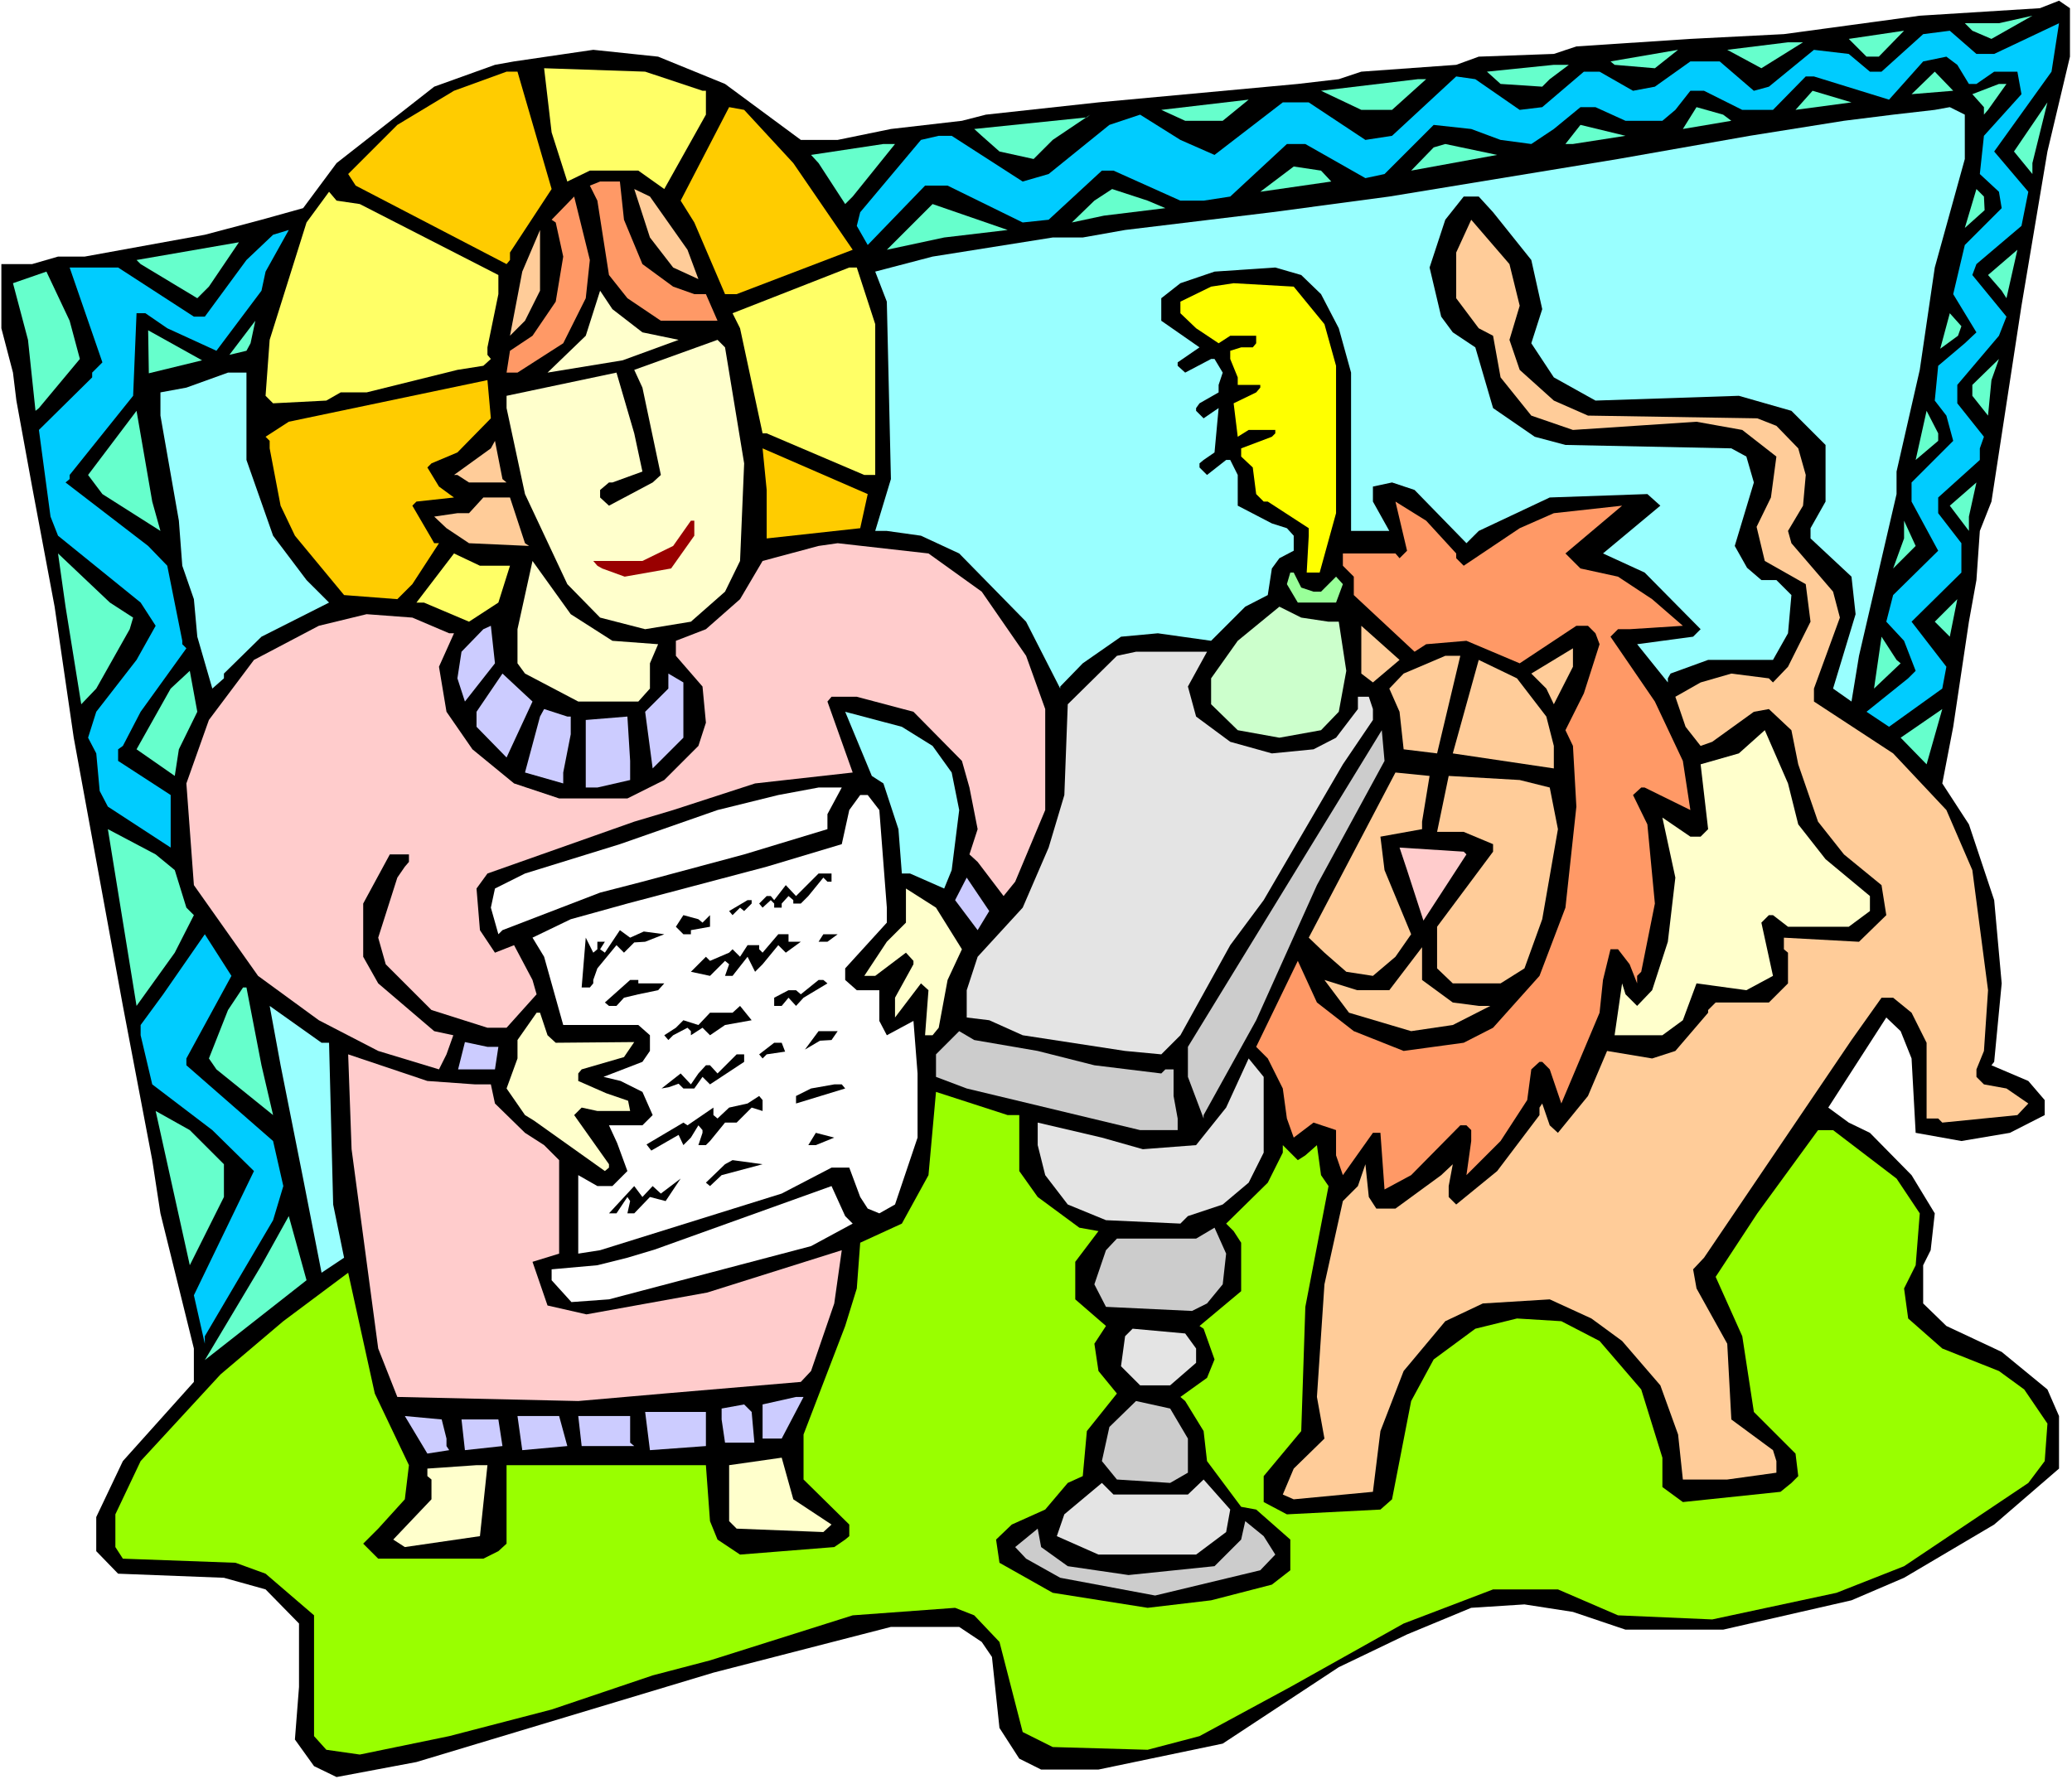 <?xml version="1.0" encoding="UTF-8" standalone="no"?>
<svg
   version="1.0"
   width="129.766mm"
   height="111.449mm"
   id="svg131"
   sodipodi:docname="Mark 07.wmf"
   xmlns:inkscape="http://www.inkscape.org/namespaces/inkscape"
   xmlns:sodipodi="http://sodipodi.sourceforge.net/DTD/sodipodi-0.dtd"
   xmlns="http://www.w3.org/2000/svg"
   xmlns:svg="http://www.w3.org/2000/svg">
  <rect width="100%" height="100%" fill="#808080" stroke="none"/>
  <sodipodi:namedview
     id="namedview131"
     pagecolor="#ffffff"
     bordercolor="#000000"
     borderopacity="0.25"
     inkscape:showpageshadow="2"
     inkscape:pageopacity="0.0"
     inkscape:pagecheckerboard="0"
     inkscape:deskcolor="#d1d1d1"
     inkscape:document-units="mm" />
  <defs
     id="defs1">
    <pattern
       id="WMFhbasepattern"
       patternUnits="userSpaceOnUse"
       width="6"
       height="6"
       x="0"
       y="0" />
  </defs>
  <path
     style="fill:#ffffff;fill-opacity:1;fill-rule:evenodd;stroke:none"
     d="M 0,421.225 H 490.455 V 0 H 0 Z"
     id="path1" />
  <path
     style="fill:#000000;fill-opacity:1;fill-rule:evenodd;stroke:none"
     d="m 489.971,13.411 -5.333,22.459 -6.141,36.516 -7.11,46.372 -2.747,6.948 -0.808,11.633 -1.778,9.856 -3.717,24.882 -2.586,13.411 6.302,9.694 5.979,17.935 1.778,19.712 -1.778,18.581 -0.646,0.808 8.726,3.716 3.878,4.524 v 3.555 l -8.242,4.201 -11.474,1.939 -10.827,-1.939 -0.97,-17.612 -2.586,-6.463 -3.394,-3.231 -13.736,21.328 4.848,3.555 5.01,2.424 9.858,10.018 5.494,9.048 -0.97,8.725 -1.778,3.555 v 9.048 l 5.494,5.332 13.09,6.14 10.827,8.887 2.747,6.301 v 12.441 l -15.352,13.249 -21.331,12.603 -12.443,5.332 -30.381,6.948 h -23.109 l -12.443,-4.201 -11.474,-1.777 -12.605,0.808 -15.19,6.301 -16.16,7.756 -27.472,18.096 -29.411,6.14 h -13.574 l -5.171,-2.585 -4.686,-7.271 -1.778,-16.804 -2.424,-3.555 -5.333,-3.555 h -16.16 l -42.016,10.825 -70.296,21.166 -18.907,3.555 -5.333,-2.585 -4.525,-6.301 0.97,-12.441 V 384.386 l -7.918,-8.079 -9.858,-2.747 -25.048,-0.969 -5.171,-5.332 v -8.079 l 6.302,-13.249 16.806,-18.743 V 319.271 L 37.976,287.279 36.037,274.677 29.088,238.161 17.453,174.662 12.928,143.64 7.595,115.203 3.878,94.844 3.07,88.22 0.323,77.717 V 62.529 H 7.595 L 13.736,60.752 h 6.302 l 28.442,-5.17 13.413,-3.555 9.858,-2.747 7.918,-10.664 23.109,-18.096 14.382,-5.17 4.525,-0.808 18.746,-2.747 15.352,1.616 15.837,6.463 17.938,13.249 h 8.726 l 12.605,-2.585 16.806,-1.939 5.656,-1.454 26.664,-2.908 47.187,-4.363 9.696,-1.131 5.333,-1.777 22.462,-1.616 5.333,-1.939 17.776,-0.646 5.333,-1.777 26.987,-1.777 22.139,-1.131 32.158,-4.363 28.442,-1.777 4.525,-1.777 2.586,1.777 z"
     id="path2" />
  <path
     style="fill:#66ffcc;fill-opacity:1;fill-rule:evenodd;stroke:none"
     d="m 466.862,7.271 -1.778,-1.777 h 8.08 l 7.918,-1.777 -9.696,5.494 z"
     id="path3" />
  <path
     style="fill:#00ccff;fill-opacity:1;fill-rule:evenodd;stroke:none"
     d="m 472.033,35.87 8.08,9.533 -1.616,8.079 -10.666,9.048 -0.97,2.585 8.08,9.856 -1.778,4.524 -9.858,11.633 v 4.363 l 6.302,7.917 -0.97,2.747 v 2.747 l -9.858,8.887 v 3.716 l 5.494,7.109 v 6.948 l -11.797,11.633 8.242,10.664 -0.97,5.17 -12.605,9.048 -5.333,-3.555 9.858,-7.917 1.778,-1.777 -2.747,-7.109 -4.202,-4.524 1.616,-6.301 10.666,-10.502 -6.302,-11.633 v -4.524 l 9.858,-9.856 -1.616,-5.978 -2.747,-3.555 0.808,-8.24 6.302,-5.332 2.747,-2.585 -5.494,-9.048 2.747,-11.633 8.726,-8.725 -0.646,-3.878 -4.525,-4.201 0.97,-9.048 8.888,-9.856 -0.97,-5.332 h -5.494 l -4.202,2.908 h -1.778 l -2.747,-4.524 -2.586,-1.939 -5.494,1.131 -5.333,5.978 -2.747,3.07 -17.776,-5.494 h -1.939 l -7.757,7.917 h -7.272 l -9.05,-4.524 h -3.232 l -3.555,4.524 -3.07,2.585 h -8.726 l -7.11,-3.231 h -3.555 l -6.302,5.17 -5.333,3.555 -7.272,-0.969 -6.949,-2.585 -8.888,-0.969 -11.635,11.633 -4.525,0.969 -14.221,-8.079 h -4.363 l -13.413,12.441 -6.302,0.969 h -5.494 L 263.569,40.394 h -2.747 l -12.605,11.633 -6.141,0.646 -17.776,-8.725 h -5.333 l -13.574,14.057 -2.586,-4.524 0.808,-3.231 14.382,-17.127 4.202,-0.969 h 3.07 l 16.806,10.825 6.141,-1.777 14.382,-11.633 7.272,-2.424 9.534,5.978 8.08,3.555 16.16,-12.441 h 6.141 l 13.413,8.887 6.302,-0.969 15.19,-14.057 4.525,0.646 10.504,7.271 5.333,-0.646 9.858,-8.402 h 3.717 l 7.918,4.524 5.171,-0.969 8.403,-5.978 h 6.949 l 8.08,6.948 3.555,-0.969 10.666,-8.725 8.242,0.969 5.01,4.201 h 2.747 l 9.858,-8.887 6.302,-0.808 6.302,5.494 h 4.202 l 15.352,-7.271 -1.778,11.472 z"
     id="path4" />
  <path
     style="fill:#66ffcc;fill-opacity:1;fill-rule:evenodd;stroke:none"
     d="M 441.814,13.411 437.612,9.21 450.702,7.271 444.723,13.411 Z"
     id="path5" />
  <path
     style="fill:#66ffcc;fill-opacity:1;fill-rule:evenodd;stroke:none"
     d="m 416.928,16.157 -8.08,-4.363 14.382,-1.777 h 3.555 z"
     id="path6" />
  <path
     style="fill:#66ffcc;fill-opacity:1;fill-rule:evenodd;stroke:none"
     d="m 382.184,15.35 -0.97,-0.808 15.998,-2.747 -5.494,4.363 z"
     id="path7" />
  <path
     style="fill:#66ffcc;fill-opacity:1;fill-rule:evenodd;stroke:none"
     d="m 366.832,18.743 -1.778,1.777 -9.858,-0.646 -3.232,-2.908 15.837,-1.616 h 3.555 z"
     id="path8" />
  <path
     style="fill:#ffff66;fill-opacity:1;fill-rule:evenodd;stroke:none"
     d="m 166.286,21.489 h 0.808 v 5.655 l -9.858,17.612 -6.141,-4.363 h -11.474 l -5.333,2.585 -3.717,-11.633 -1.778,-15.188 23.917,0.808 z"
     id="path9" />
  <path
     style="fill:#ffcc00;fill-opacity:1;fill-rule:evenodd;stroke:none"
     d="m 130.573,44.756 -9.858,15.026 v 1.777 l -0.808,0.969 -35.714,-18.581 -1.778,-2.747 11.635,-11.633 13.413,-8.079 12.443,-4.524 h 2.586 z"
     id="path10" />
  <path
     style="fill:#66ffcc;fill-opacity:1;fill-rule:evenodd;stroke:none"
     d="m 452.479,22.297 5.494,-5.332 4.363,4.524 z"
     id="path11" />
  <path
     style="fill:#66ffcc;fill-opacity:1;fill-rule:evenodd;stroke:none"
     d="m 329.502,26.013 h -7.272 l -9.534,-4.524 22.947,-2.747 h 1.939 z"
     id="path12" />
  <path
     style="fill:#66ffcc;fill-opacity:1;fill-rule:evenodd;stroke:none"
     d="m 470.579,26.013 -0.97,1.131 v -1.777 l -2.747,-3.07 6.302,-2.424 h 1.778 z"
     id="path13" />
  <path
     style="fill:#66ffcc;fill-opacity:1;fill-rule:evenodd;stroke:none"
     d="m 280.537,28.599 -5.656,-2.585 20.685,-2.424 -6.141,5.009 z"
     id="path14" />
  <path
     style="fill:#66ffcc;fill-opacity:1;fill-rule:evenodd;stroke:none"
     d="m 425.008,26.013 4.04,-4.524 9.211,2.747 z"
     id="path15" />
  <path
     style="fill:#66ffcc;fill-opacity:1;fill-rule:evenodd;stroke:none"
     d="m 481.083,41.201 -4.363,-5.332 7.918,-11.633 -3.555,14.38 z"
     id="path16" />
  <path
     style="fill:#ffcc00;fill-opacity:1;fill-rule:evenodd;stroke:none"
     d="m 187.779,38.616 14.059,20.52 -27.472,10.502 h -2.747 l -7.272,-16.965 -3.232,-5.17 11.474,-22.136 3.555,0.646 z"
     id="path17" />
  <path
     style="fill:#66ffcc;fill-opacity:1;fill-rule:evenodd;stroke:none"
     d="m 409.817,28.599 -11.474,1.939 3.232,-5.17 6.302,1.777 z"
     id="path18" />
  <path
     style="fill:#99ffff;fill-opacity:1;fill-rule:evenodd;stroke:none"
     d="m 465.084,37.647 -7.11,25.69 -3.555,24.236 -5.494,24.075 v 5.332 l -8.888,38.293 -1.778,10.825 -4.363,-3.07 5.333,-17.612 -0.97,-8.887 -9.696,-9.048 v -2.424 l 3.555,-6.301 v -13.411 l -8.08,-8.079 -12.443,-3.555 -33.936,1.131 -9.858,-5.494 -5.333,-8.079 2.586,-8.079 -2.586,-11.633 -9.05,-11.31 -3.394,-3.716 h -3.555 l -4.363,5.494 -3.717,11.31 2.747,11.633 2.747,3.716 5.333,3.555 4.202,14.38 9.858,6.786 7.272,1.939 39.269,0.808 3.555,1.939 1.778,6.14 -4.525,15.026 2.909,5.17 3.394,2.908 h 3.555 l 3.555,3.555 -0.808,9.048 -3.555,6.301 h -15.352 l -8.888,3.231 -0.646,1.131 v 0.969 l -7.272,-9.048 13.251,-1.777 1.778,-1.777 -13.251,-13.411 -9.858,-4.524 13.574,-11.31 -3.07,-2.747 -23.109,0.808 -16.806,7.917 -2.909,2.908 -12.282,-12.603 -5.333,-1.777 -4.525,0.969 v 3.555 l 3.878,6.948 h -9.05 V 88.22 l -2.909,-10.502 -4.202,-8.079 -4.686,-4.524 -6.141,-1.777 -14.382,0.969 -8.08,2.747 -4.525,3.555 v 5.332 l 9.05,6.301 -5.171,3.555 V 86.604 l 1.778,1.616 6.141,-3.231 h 0.808 l 1.939,3.231 -0.97,2.908 v 1.777 l -4.525,2.585 -0.808,1.131 v 0.646 l 1.778,1.777 2.586,-1.777 0.97,-0.646 -0.97,10.502 -2.586,1.777 -0.97,0.808 v 0.969 l 1.778,1.777 4.525,-3.555 h 0.97 l 1.778,3.555 v 7.271 l 8.08,4.201 3.555,1.131 1.616,1.777 v 3.555 l -3.394,1.777 -1.778,2.424 -0.97,6.301 -5.333,2.747 -8.08,8.079 -12.605,-1.777 -8.726,0.808 -9.05,6.301 -5.333,5.494 v 0.485 l -8.08,-15.834 -15.837,-16.157 -9.05,-4.201 -8.08,-1.131 h -2.747 l 3.717,-12.28 -0.97,-42.009 -2.747,-7.109 13.574,-3.555 28.442,-4.524 h 7.11 l 10.019,-1.777 34.744,-4.201 27.795,-3.716 54.136,-8.887 31.189,-5.494 22.301,-3.555 11.635,-1.454 9.858,-1.131 3.555,-0.646 3.555,1.777 z"
     id="path19" />
  <path
     style="fill:#66ffcc;fill-opacity:1;fill-rule:evenodd;stroke:none"
     d="m 244.662,37.647 -8.08,-1.777 -4.202,-3.716 -1.778,-1.616 26.664,-2.747 0.808,-0.646 -8.888,5.978 z"
     id="path20" />
  <path
     style="fill:#66ffcc;fill-opacity:1;fill-rule:evenodd;stroke:none"
     d="m 372.326,34.092 h -1.778 l 3.555,-4.524 10.666,2.585 z"
     id="path21" />
  <path
     style="fill:#66ffcc;fill-opacity:1;fill-rule:evenodd;stroke:none"
     d="m 201.838,46.533 -1.778,1.777 -6.302,-9.694 -1.778,-1.939 17.13,-2.585 h 2.747 z"
     id="path22" />
  <path
     style="fill:#66ffcc;fill-opacity:1;fill-rule:evenodd;stroke:none"
     d="m 334.027,40.394 5.333,-5.494 2.747,-0.808 12.282,2.585 z"
     id="path23" />
  <path
     style="fill:#66ffcc;fill-opacity:1;fill-rule:evenodd;stroke:none"
     d="m 315.12,42.979 -16.806,2.424 7.918,-5.978 6.464,0.969 z"
     id="path24" />
  <path
     style="fill:#ff9966;fill-opacity:1;fill-rule:evenodd;stroke:none"
     d="m 147.702,52.027 4.363,10.502 7.272,5.332 5.01,1.777 h 2.747 l 2.747,6.301 h -13.413 l -7.918,-5.332 -4.363,-5.494 -2.747,-17.612 -1.778,-3.555 2.424,-0.969 h 4.686 z"
     id="path25" />
  <path
     style="fill:#ffcc99;fill-opacity:1;fill-rule:evenodd;stroke:none"
     d="m 162.731,59.136 2.586,6.948 -5.979,-2.747 -5.494,-7.109 -3.717,-11.472 3.717,1.777 z"
     id="path26" />
  <path
     style="fill:#66ffcc;fill-opacity:1;fill-rule:evenodd;stroke:none"
     d="m 469.771,49.765 -4.686,4.201 2.747,-9.21 1.778,1.777 z"
     id="path27" />
  <path
     style="fill:#ffff66;fill-opacity:1;fill-rule:evenodd;stroke:none"
     d="M 85.163,48.311 117.968,65.115 v 4.524 l -2.586,12.603 v 1.777 l 0.808,0.969 -1.778,1.616 -6.141,0.969 -21.493,5.332 h -6.141 l -3.394,1.939 -12.605,0.646 -1.778,-1.777 0.97,-13.249 8.726,-27.791 5.333,-7.271 1.778,2.1 z"
     id="path28" />
  <path
     style="fill:#ff9966;fill-opacity:1;fill-rule:evenodd;stroke:none"
     d="m 138.653,70.608 -5.333,10.664 -10.827,6.948 h -2.586 l 0.808,-5.17 5.333,-3.555 5.494,-8.079 1.778,-10.664 -1.778,-8.079 -0.97,-0.646 5.333,-5.494 3.717,15.026 z"
     id="path29" />
  <path
     style="fill:#66ffcc;fill-opacity:1;fill-rule:evenodd;stroke:none"
     d="m 275.851,49.28 -14.544,1.777 -7.595,1.616 5.333,-5.17 4.202,-2.747 8.403,2.747 z"
     id="path30" />
  <path
     style="fill:#66ffcc;fill-opacity:1;fill-rule:evenodd;stroke:none"
     d="m 223.493,56.228 -13.574,2.908 10.827,-10.825 17.776,6.14 z"
     id="path31" />
  <path
     style="fill:#ffcc99;fill-opacity:1;fill-rule:evenodd;stroke:none"
     d="m 359.721,72.385 -2.424,8.079 2.424,7.109 8.08,7.271 8.08,3.555 40.077,0.646 4.525,1.777 5.171,5.332 1.778,6.301 -0.646,7.271 -3.555,5.978 0.808,2.908 9.858,11.472 1.616,6.14 -6.141,16.804 v 3.07 l 18.746,12.28 12.605,13.411 6.141,14.219 3.717,28.437 -0.97,14.38 -1.778,4.363 v 1.777 l 1.778,1.777 5.333,0.969 5.171,3.555 -2.586,2.747 -17.776,1.777 -0.97,-0.969 h -2.747 v -17.935 l -3.555,-7.109 -4.363,-3.555 h -2.747 l -7.11,10.018 -34.906,51.542 -2.586,2.747 0.808,4.524 7.272,13.088 0.97,17.935 9.858,7.271 0.808,2.585 v 2.747 l -11.635,1.616 h -10.504 l -1.131,-10.664 -4.202,-11.633 -9.05,-10.502 -7.272,-5.332 -9.858,-4.524 -15.837,0.969 -8.888,4.201 -9.858,11.795 -5.494,14.219 -1.778,14.38 -18.746,1.777 -2.586,-1.131 2.586,-6.14 7.272,-7.109 -1.778,-9.856 1.778,-26.66 4.363,-19.712 3.555,-3.555 1.778,-5.17 0.808,7.756 1.778,2.747 h 4.525 l 10.827,-7.917 2.747,-2.585 -0.97,5.17 v 2.585 l 1.778,1.777 9.696,-7.917 10.019,-13.249 v -1.777 l 0.646,-0.969 1.778,5.17 1.939,1.777 7.11,-8.725 4.525,-10.664 10.666,1.777 5.494,-1.777 7.757,-9.048 v -0.646 l 1.778,-1.777 h 12.605 l 4.525,-4.524 v -7.271 l -0.97,-0.808 v -2.747 l 17.776,0.969 6.464,-6.301 -1.131,-7.109 -8.888,-7.271 -6.141,-7.756 -4.686,-13.572 -1.616,-8.079 -5.333,-5.009 -3.555,0.646 -9.858,7.109 -2.747,0.969 -3.555,-4.524 -2.424,-7.109 5.979,-3.393 7.272,-2.1 8.888,1.131 0.97,0.969 3.555,-3.716 5.333,-10.664 -1.131,-8.887 -9.696,-5.494 -1.939,-8.079 3.394,-6.948 1.293,-9.694 -8.08,-6.301 -10.827,-1.939 -29.25,1.939 -9.858,-3.393 -7.272,-9.048 -1.778,-9.856 -3.394,-1.777 -5.333,-7.109 V 59.783 l 3.555,-7.756 9.05,10.502 z"
     id="path32" />
  <path
     style="fill:#00ccff;fill-opacity:1;fill-rule:evenodd;stroke:none"
     d="M 61.893,68.831 51.227,83.049 39.592,77.717 34.421,74.163 H 32.32 L 31.512,93.713 16.483,112.456 v 0.969 l -0.97,0.808 19.554,15.026 4.525,4.686 3.555,17.773 v 0.808 l 0.97,0.969 -10.827,15.026 -4.202,8.079 -1.131,0.808 v 2.747 l 12.443,8.079 v 12.441 l -14.867,-9.694 -1.939,-3.716 -0.808,-8.887 -1.939,-3.716 1.939,-6.14 9.534,-12.28 4.525,-8.079 -3.555,-5.494 L 13.736,126.836 11.958,122.312 9.211,101.792 21.816,89.351 v -1.131 l 2.424,-2.424 -7.757,-22.459 h 11.474 l 17.938,11.633 h 2.586 l 9.858,-13.411 6.302,-5.978 3.717,-1.131 -5.494,9.856 z"
     id="path33" />
  <path
     style="fill:#ffcc99;fill-opacity:1;fill-rule:evenodd;stroke:none"
     d="m 124.27,75.94 -3.555,3.555 2.909,-15.188 4.202,-9.856 v 14.38 z"
     id="path34" />
  <path
     style="fill:#66ffcc;fill-opacity:1;fill-rule:evenodd;stroke:none"
     d="M 46.702,70.608 33.29,62.529 32.32,61.56 56.56,57.359 49.45,67.861 Z"
     id="path35" />
  <path
     style="fill:#66ffcc;fill-opacity:1;fill-rule:evenodd;stroke:none"
     d="m 473.811,68.831 -3.232,-3.716 6.949,-5.978 -2.586,11.472 z"
     id="path36" />
  <path
     style="fill:#ffff66;fill-opacity:1;fill-rule:evenodd;stroke:none"
     d="m 207.171,76.748 v 35.708 h -2.586 l -23.109,-9.856 H 180.507 l -5.333,-24.882 -1.778,-3.555 27.634,-10.825 h 1.778 z"
     id="path37" />
  <path
     style="fill:#66ffcc;fill-opacity:1;fill-rule:evenodd;stroke:none"
     d="M 18.907,84.988 9.211,96.622 8.403,97.268 6.626,80.464 3.07,67.053 l 7.918,-2.747 5.494,11.633 z"
     id="path38" />
  <path
     style="fill:#ffff00;fill-opacity:1;fill-rule:evenodd;stroke:none"
     d="m 313.504,76.748 2.747,9.856 v 34.9 l -3.878,14.057 h -3.07 l 0.485,-8.725 v -1.777 l -9.696,-6.301 h -0.97 l -1.778,-1.777 -0.808,-6.301 -2.747,-2.585 v -1.939 l 7.272,-2.747 0.808,-0.808 v -0.808 h -6.302 l -2.586,1.616 -0.97,-7.917 5.333,-2.585 0.97,-1.131 v -0.646 h -5.333 v -1.777 l -1.778,-4.363 v -1.939 l 2.586,-0.808 h 2.747 l 0.808,-0.969 v -1.777 h -6.141 l -2.747,1.777 -5.333,-3.555 -3.717,-3.555 v -2.747 l 7.272,-3.555 5.333,-0.808 14.221,0.808 z"
     id="path39" />
  <path
     style="fill:#ffffcc;fill-opacity:1;fill-rule:evenodd;stroke:none"
     d="m 152.065,78.687 8.565,1.777 -13.251,4.847 -17.776,2.908 9.05,-8.725 3.394,-10.664 2.909,4.363 z"
     id="path40" />
  <path
     style="fill:#66ffcc;fill-opacity:1;fill-rule:evenodd;stroke:none"
     d="m 463.468,79.495 -4.202,3.07 2.262,-8.402 2.747,3.07 z"
     id="path41" />
  <path
     style="fill:#66ffcc;fill-opacity:1;fill-rule:evenodd;stroke:none"
     d="m 58.338,83.049 -4.04,0.969 6.141,-8.079 -1.131,5.332 z"
     id="path42" />
  <path
     style="fill:#66ffcc;fill-opacity:1;fill-rule:evenodd;stroke:none"
     d="m 35.229,88.381 -0.162,-10.179 12.766,7.109 z"
     id="path43" />
  <path
     style="fill:#ffffcc;fill-opacity:1;fill-rule:evenodd;stroke:none"
     d="m 176.144,109.709 -0.97,23.105 -3.555,7.271 -8.08,7.109 -10.827,1.777 -10.666,-2.747 -7.757,-7.917 -10.019,-21.328 -4.363,-20.358 v -2.908 l 26.018,-5.494 4.202,14.38 1.939,9.048 -7.11,2.585 h -0.808 l -2.101,1.777 v 1.777 l 2.101,1.939 10.342,-5.494 1.939,-1.777 -4.363,-20.682 -1.939,-4.201 19.715,-7.109 1.778,1.777 z"
     id="path44" />
  <path
     style="fill:#66ffcc;fill-opacity:1;fill-rule:evenodd;stroke:none"
     d="m 470.579,98.399 -3.717,-4.686 v -2.585 l 6.302,-6.14 -1.778,5.009 z"
     id="path45" />
  <path
     style="fill:#99ffff;fill-opacity:1;fill-rule:evenodd;stroke:none"
     d="m 58.338,108.901 6.302,17.935 7.918,10.502 5.333,5.332 -15.998,8.079 -8.888,8.725 v 1.131 l -2.747,2.424 -3.555,-12.28 -0.808,-8.887 -2.747,-7.917 -0.808,-10.664 -4.363,-24.882 v -5.494 l 6.141,-1.131 9.858,-3.555 h 4.363 z"
     id="path46" />
  <path
     style="fill:#ffcc00;fill-opacity:1;fill-rule:evenodd;stroke:none"
     d="m 108.272,107.124 -6.141,2.585 -0.97,0.969 2.747,4.524 2.424,1.777 1.131,0.808 -8.888,0.969 -0.97,0.969 4.525,7.756 0.646,1.131 h 1.131 l -6.302,9.694 -3.555,3.555 -12.605,-0.969 -11.635,-14.057 -3.394,-7.109 -2.586,-13.572 v -1.777 l -0.97,-0.969 5.494,-3.555 47.026,-9.856 0.808,9.048 z"
     id="path47" />
  <path
     style="fill:#66ffcc;fill-opacity:1;fill-rule:evenodd;stroke:none"
     d="M 37.976,125.705 24.24,116.98 20.846,112.456 32.32,97.268 36.037,118.757 Z"
     id="path48" />
  <path
     style="fill:#66ffcc;fill-opacity:1;fill-rule:evenodd;stroke:none"
     d="m 458.782,104.377 -5.333,4.524 2.586,-11.633 2.747,5.332 z"
     id="path49" />
  <path
     style="fill:#ffcc99;fill-opacity:1;fill-rule:evenodd;stroke:none"
     d="m 119.907,114.233 h -8.888 l -2.747,-1.777 h -0.808 l 8.726,-6.301 0.97,-1.777 1.778,9.048 z"
     id="path50" />
  <path
     style="fill:#ffcc00;fill-opacity:1;fill-rule:evenodd;stroke:none"
     d="m 203.616,125.059 -22.139,2.424 v -11.472 l -0.97,-9.856 24.886,10.825 z"
     id="path51" />
  <path
     style="fill:#66ffcc;fill-opacity:1;fill-rule:evenodd;stroke:none"
     d="m 466.054,125.705 -4.525,-5.978 6.302,-5.494 -1.778,8.079 z"
     id="path52" />
  <path
     style="fill:#ffcc99;fill-opacity:1;fill-rule:evenodd;stroke:none"
     d="m 124.27,128.613 0.97,0.646 -14.221,-0.646 -5.333,-3.555 -2.909,-2.747 5.494,-0.808 h 2.747 l 3.394,-3.716 h 6.302 z"
     id="path53" />
  <path
     style="fill:#ff9966;fill-opacity:1;fill-rule:evenodd;stroke:none"
     d="m 344.692,131.037 v 1.131 l 1.778,1.777 13.251,-8.887 8.08,-3.555 16.16,-1.777 -13.413,11.31 3.555,3.555 8.888,1.939 8.08,5.332 7.272,6.301 -12.605,0.808 h -2.747 l -1.778,1.777 10.504,15.35 6.626,14.057 1.778,11.633 -10.827,-5.332 h -0.808 l -1.939,1.777 3.394,6.948 1.778,18.743 -3.232,16.157 -0.97,0.969 v 1.777 l -1.778,-4.524 -2.747,-3.555 h -1.778 l -1.778,7.271 -0.808,7.756 -9.05,21.489 -2.747,-8.079 -1.778,-1.777 h -0.646 l -1.939,1.777 -0.97,7.271 -6.302,9.694 -8.08,8.079 1.131,-8.079 v -2.585 l -1.131,-1.131 h -1.454 l -11.635,11.795 -6.302,3.393 -0.97,-13.411 h -1.778 l -7.11,10.018 -1.616,-4.686 v -5.978 l -5.333,-1.777 -4.686,3.555 -1.616,-4.524 -0.97,-7.109 -3.555,-7.109 -2.747,-2.747 9.858,-20.358 4.525,9.856 8.726,6.786 11.797,4.686 14.221,-1.939 6.949,-3.555 10.989,-12.28 6.141,-16.157 2.586,-23.913 -0.808,-14.38 -1.778,-3.716 4.363,-8.725 3.717,-11.633 -0.97,-2.585 -1.778,-1.777 h -2.747 l -13.413,8.887 -12.605,-5.332 -9.534,0.808 -2.747,1.777 -14.382,-13.411 v -4.363 l -2.586,-2.585 v -2.908 h 12.443 l 0.97,1.131 1.778,-1.777 -2.747,-11.633 7.272,4.524 z"
     id="path54" />
  <path
     style="fill:#990000;fill-opacity:1;fill-rule:evenodd;stroke:none"
     d="m 164.347,126.836 -5.494,7.756 -10.989,1.939 -5.333,-1.939 -1.131,-0.646 -0.97,-1.131 h 11.635 l 7.272,-3.555 4.202,-5.978 h 0.808 z"
     id="path55" />
  <path
     style="fill:#66ffcc;fill-opacity:1;fill-rule:evenodd;stroke:none"
     d="m 448.116,134.592 2.586,-7.109 v -4.201 l 2.747,5.978 z"
     id="path56" />
  <path
     style="fill:#ffcccc;fill-opacity:1;fill-rule:evenodd;stroke:none"
     d="m 232.381,140.085 10.504,15.188 4.525,12.603 v 23.913 l -7.11,16.965 -2.747,3.393 -6.141,-8.079 -1.939,-1.777 1.939,-5.978 -1.939,-9.856 -1.778,-6.301 -11.474,-11.633 -13.413,-3.555 h -5.979 l -0.97,1.131 5.979,16.804 -23.109,2.585 -19.392,6.301 -9.211,2.747 -34.744,12.28 -2.586,3.555 0.808,9.856 3.555,5.332 4.525,-1.777 4.363,8.24 0.97,3.393 -7.11,7.917 h -4.525 l -13.251,-4.201 -10.827,-10.825 -1.778,-6.301 4.525,-14.219 1.778,-2.585 0.97,-1.131 v -1.777 h -4.525 l -6.302,11.633 v 12.603 l 3.555,6.301 13.251,11.31 4.525,0.969 -1.616,4.524 -1.778,3.555 -14.382,-4.363 -14.059,-7.271 -14.382,-10.502 -15.19,-21.489 -1.778,-24.075 5.333,-15.026 10.666,-14.219 15.352,-8.079 11.312,-2.747 10.827,0.808 8.726,3.716 h 1.131 l -3.555,7.917 1.778,10.664 6.141,8.887 9.858,8.079 10.666,3.555 h 16.16 l 8.726,-4.363 8.08,-8.079 1.778,-5.494 -0.808,-8.563 -6.302,-7.271 v -3.555 l 7.11,-2.747 8.08,-7.109 5.333,-9.048 13.251,-3.555 4.525,-0.646 21.493,2.424 z"
     id="path57" />
  <path
     style="fill:#66ffcc;fill-opacity:1;fill-rule:evenodd;stroke:none"
     d="m 31.512,146.225 -0.808,2.747 -7.918,14.057 -3.555,3.716 -3.717,-23.105 -1.778,-12.603 12.282,11.633 z"
     id="path58" />
  <path
     style="fill:#ffff66;fill-opacity:1;fill-rule:evenodd;stroke:none"
     d="m 120.715,133.945 -2.747,8.725 -6.949,4.524 -10.666,-4.524 h -1.778 l 8.888,-11.633 6.141,2.908 z"
     id="path59" />
  <path
     style="fill:#ffffcc;fill-opacity:1;fill-rule:evenodd;stroke:none"
     d="m 144.955,151.718 10.827,0.808 -1.939,4.524 v 5.978 l -2.747,3.07 h -14.221 l -12.605,-6.625 -1.778,-2.424 v -8.079 l 3.555,-16.157 9.05,12.603 z"
     id="path60" />
  <path
     style="fill:#99ff99;fill-opacity:1;fill-rule:evenodd;stroke:none"
     d="m 308.009,139.116 2.909,0.969 h 1.778 l 3.555,-3.555 1.616,1.777 -1.616,4.363 h -9.05 l -2.586,-4.363 0.808,-2.747 h 0.808 z"
     id="path61" />
  <path
     style="fill:#66ffcc;fill-opacity:1;fill-rule:evenodd;stroke:none"
     d="m 457.974,147.194 5.333,-5.332 -1.778,8.887 z"
     id="path62" />
  <path
     style="fill:#ccffcc;fill-opacity:1;fill-rule:evenodd;stroke:none"
     d="m 314.473,147.194 h 2.424 l 1.778,11.633 -1.778,9.694 -4.202,4.363 -9.858,1.777 -9.858,-1.777 -6.302,-6.14 V 160.605 l 6.302,-8.887 9.858,-8.079 5.171,2.585 z"
     id="path63" />
  <path
     style="fill:#ccccff;fill-opacity:1;fill-rule:evenodd;stroke:none"
     d="m 110.049,166.099 -1.778,-5.494 0.97,-6.301 5.171,-5.332 1.778,-0.808 0.97,8.887 z"
     id="path64" />
  <path
     style="fill:#ffcc99;fill-opacity:1;fill-rule:evenodd;stroke:none"
     d="m 324.977,161.574 -2.747,-2.1 v -11.31 l 9.05,8.079 z"
     id="path65" />
  <path
     style="fill:#66ffcc;fill-opacity:1;fill-rule:evenodd;stroke:none"
     d="m 449.894,157.05 -6.302,5.978 1.778,-12.28 3.555,5.494 z"
     id="path66" />
  <path
     style="fill:#ffcc99;fill-opacity:1;fill-rule:evenodd;stroke:none"
     d="m 367.801,166.745 -1.778,-3.716 -3.555,-3.555 9.858,-5.978 v 4.363 z"
     id="path67" />
  <path
     style="fill:#e4e4e4;fill-opacity:1;fill-rule:evenodd;stroke:none"
     d="m 281.184,162.544 1.939,7.109 8.08,5.978 9.858,2.747 9.858,-0.969 5.333,-2.747 5.171,-6.786 v -2.908 h 2.586 l 0.97,2.908 v 2.585 l -7.11,10.502 -18.746,32.153 -7.918,10.664 -11.797,21.328 -4.525,4.524 -8.565,-0.808 -24.24,-3.716 -7.918,-3.555 -5.333,-0.646 v -6.463 l 2.586,-7.917 10.666,-11.633 6.141,-14.219 3.717,-12.441 0.808,-21.489 11.635,-11.472 4.525,-0.969 h 16.806 z"
     id="path68" />
  <path
     style="fill:#ffcc99;fill-opacity:1;fill-rule:evenodd;stroke:none"
     d="m 340.168,178.378 -7.918,-0.969 -0.97,-8.887 -2.424,-5.494 3.394,-3.555 9.858,-4.201 h 3.555 z"
     id="path69" />
  <path
     style="fill:#ffcc99;fill-opacity:1;fill-rule:evenodd;stroke:none"
     d="m 366.024,169.653 1.778,6.948 v 5.332 l -23.917,-3.555 6.141,-22.136 9.05,4.363 z"
     id="path70" />
  <path
     style="fill:#66ffcc;fill-opacity:1;fill-rule:evenodd;stroke:none"
     d="m 42.339,177.409 -0.97,6.301 -9.05,-6.301 8.08,-14.38 4.525,-4.201 1.778,9.694 z"
     id="path71" />
  <path
     style="fill:#ccccff;fill-opacity:1;fill-rule:evenodd;stroke:none"
     d="m 119.907,179.348 -7.11,-7.271 v -3.555 l 6.141,-9.048 7.11,6.625 z"
     id="path72" />
  <path
     style="fill:#ccccff;fill-opacity:1;fill-rule:evenodd;stroke:none"
     d="m 161.761,174.662 -7.272,7.271 -1.778,-13.411 5.494,-5.494 v -3.555 l 3.555,2.1 z"
     id="path73" />
  <path
     style="fill:#ccccff;fill-opacity:1;fill-rule:evenodd;stroke:none"
     d="m 135.097,169.653 v 4.201 l -1.778,9.048 v 2.585 l -9.05,-2.585 3.555,-13.249 0.97,-1.777 5.494,1.777 z"
     id="path74" />
  <path
     style="fill:#66ffcc;fill-opacity:1;fill-rule:evenodd;stroke:none"
     d="m 449.894,174.662 9.858,-6.786 -3.717,13.088 z"
     id="path75" />
  <path
     style="fill:#99ffff;fill-opacity:1;fill-rule:evenodd;stroke:none"
     d="m 220.745,176.601 4.525,6.301 1.778,8.887 -1.778,14.219 -1.778,4.363 -8.08,-3.555 h -1.939 l -0.808,-10.502 -3.555,-10.825 -2.747,-1.777 -6.302,-15.188 13.413,3.555 z"
     id="path76" />
  <path
     style="fill:#ccccff;fill-opacity:1;fill-rule:evenodd;stroke:none"
     d="m 149.157,184.68 -7.757,1.777 h -2.747 v -15.996 l 9.858,-0.808 0.646,10.502 z"
     id="path77" />
  <path
     style="fill:#cccccc;fill-opacity:1;fill-rule:evenodd;stroke:none"
     d="m 311.726,209.562 -14.382,31.992 -12.443,22.459 v 0.808 l -3.717,-9.856 v -7.109 l 45.894,-74.971 0.646,7.271 z"
     id="path78" />
  <path
     style="fill:#ffffcc;fill-opacity:1;fill-rule:evenodd;stroke:none"
     d="m 425.654,195.182 6.464,8.24 10.504,8.725 v 3.555 l -5.01,3.716 h -14.382 l -3.555,-2.747 h -0.97 l -1.778,1.777 2.747,12.603 -6.302,3.393 -11.797,-1.616 -3.232,8.725 -4.848,3.555 h -11.312 l 1.778,-12.28 0.808,2.585 2.747,2.747 3.555,-3.716 3.717,-11.472 1.778,-15.188 -3.07,-14.219 6.626,4.524 h 2.424 l 1.778,-1.777 -1.778,-15.35 9.05,-2.585 6.141,-5.494 5.494,12.603 z"
     id="path79" />
  <path
     style="fill:#ffcc99;fill-opacity:1;fill-rule:evenodd;stroke:none"
     d="m 336.612,194.536 v 1.777 l -9.858,1.777 0.97,7.917 6.302,15.188 -3.717,5.332 -5.333,4.524 -6.302,-0.969 -5.171,-4.524 -3.717,-3.555 20.523,-39.101 8.08,0.808 z"
     id="path80" />
  <path
     style="fill:#ffcc99;fill-opacity:1;fill-rule:evenodd;stroke:none"
     d="m 366.832,186.457 1.939,9.856 -3.717,21.328 -4.202,11.633 -5.656,3.555 h -11.312 l -3.717,-3.555 v -9.856 l 13.251,-17.773 v -1.777 l -6.949,-2.908 h -6.302 l 2.747,-13.249 16.806,0.969 z"
     id="path81" />
  <path
     style="fill:#ffffff;fill-opacity:1;fill-rule:evenodd;stroke:none"
     d="m 195.859,192.758 v 3.555 l -19.715,5.978 -24.078,6.463 -10.019,2.585 -23.109,8.887 -0.97,0.969 -1.778,-6.301 0.97,-4.524 7.11,-3.555 22.462,-6.948 23.109,-8.079 14.382,-3.555 9.534,-1.777 h 5.494 z"
     id="path82" />
  <path
     style="fill:#ffffff;fill-opacity:1;fill-rule:evenodd;stroke:none"
     d="m 208.141,191.789 1.778,23.105 v 3.555 l -9.858,10.825 v 2.747 l 2.747,2.424 h 5.333 v 7.271 l 1.778,3.393 6.302,-3.393 0.97,12.441 v 15.188 l -5.333,15.834 -3.717,2.1 -2.747,-1.131 -1.778,-2.747 -2.586,-6.948 h -4.202 l -11.797,6.14 -42.986,13.411 -5.171,0.808 v -18.581 l 4.525,2.585 h 3.555 l 3.555,-3.555 -2.424,-6.625 -1.939,-4.201 h 7.918 l 2.424,-2.424 -2.424,-5.494 -5.171,-2.585 -4.04,-0.969 9.211,-3.555 1.778,-2.585 v -3.716 l -2.747,-2.424 h -17.776 l -4.525,-16.157 -2.747,-4.524 9.05,-4.363 13.413,-3.716 32.966,-8.725 17.776,-5.332 1.778,-8.079 2.586,-3.555 h 1.778 z"
     id="path83" />
  <path
     style="fill:#66ffcc;fill-opacity:1;fill-rule:evenodd;stroke:none"
     d="m 41.37,206.007 2.747,8.887 1.778,1.777 -4.525,8.887 -9.05,12.603 -6.787,-41.848 11.312,5.978 z"
     id="path84" />
  <path
     style="fill:#ffcccc;fill-opacity:1;fill-rule:evenodd;stroke:none"
     d="m 347.116,202.291 -10.181,15.673 -3.878,-11.957 -1.778,-5.332 15.19,0.969 z"
     id="path85" />
  <path
     style="fill:#000000;fill-opacity:1;fill-rule:evenodd;stroke:none"
     d="m 196.829,208.754 h -0.97 l -0.97,-0.969 -3.555,4.363 -1.778,1.777 h -1.778 v -0.808 l -1.131,-0.969 -1.616,1.777 v 0.969 h -1.778 v -0.969 l -0.808,-0.808 -1.939,1.777 -0.808,-0.969 1.778,-1.777 h 0.97 l 0.808,0.969 2.747,-3.555 2.424,2.585 5.333,-5.332 h 3.07 z"
     id="path86" />
  <path
     style="fill:#ccccff;fill-opacity:1;fill-rule:evenodd;stroke:none"
     d="m 231.411,220.226 -5.333,-7.109 2.747,-5.332 5.333,7.917 z"
     id="path87" />
  <path
     style="fill:#ffffcc;fill-opacity:1;fill-rule:evenodd;stroke:none"
     d="m 227.694,224.75 -3.394,7.271 -2.101,11.31 -1.454,1.777 h -1.778 l 0.808,-10.664 -1.778,-1.616 -6.141,8.079 v -4.686 l 4.363,-7.917 v -0.808 l -1.778,-1.939 -7.272,5.494 h -2.586 l 5.333,-8.079 4.525,-4.524 v -8.079 l 7.11,4.524 z"
     id="path88" />
  <path
     style="fill:#000000;fill-opacity:1;fill-rule:evenodd;stroke:none"
     d="m 177.921,213.925 -1.778,1.777 -0.97,-0.808 -1.778,1.777 -0.808,-0.969 4.363,-2.585 h 0.97 z"
     id="path89" />
  <path
     style="fill:#000000;fill-opacity:1;fill-rule:evenodd;stroke:none"
     d="m 166.286,218.449 1.778,-1.777 v 2.747 l -4.525,0.808 v 0.969 h -1.778 l -1.778,-1.777 1.778,-2.747 3.555,0.969 z"
     id="path90" />
  <path
     style="fill:#000000;fill-opacity:1;fill-rule:evenodd;stroke:none"
     d="m 152.389,220.549 4.848,0.646 -4.525,1.777 -2.586,0.162 -1.616,1.616 -0.808,0.808 -1.778,-1.777 -4.525,5.494 -0.97,2.747 v 0.808 l -0.808,0.969 h -1.939 l 0.97,-11.795 1.778,3.555 0.97,-0.808 v -1.777 h 1.778 l -1.131,1.777 1.131,0.808 3.555,-5.332 2.424,1.777 z"
     id="path91" />
  <path
     style="fill:#00ccff;fill-opacity:1;fill-rule:evenodd;stroke:none"
     d="m 44.117,250.602 v 1.616 l 20.523,17.935 2.424,10.664 -2.424,8.079 -16.16,27.468 v 1.777 l -2.586,-11.472 14.221,-29.407 -9.858,-9.694 -14.221,-10.825 -2.747,-11.633 v -2.424 l 5.333,-7.271 9.858,-14.219 6.302,9.856 z"
     id="path92" />
  <path
     style="fill:#000000;fill-opacity:1;fill-rule:evenodd;stroke:none"
     d="m 186.648,222.973 h 2.909 l -3.555,2.585 -1.778,-1.777 -3.717,4.524 -1.778,1.777 -1.778,-3.555 -3.555,4.524 h -1.778 l 0.97,-2.747 -0.97,-0.808 -3.555,3.555 -4.525,-0.969 3.555,-3.555 0.97,0.969 4.525,-1.939 0.808,-0.808 1.778,1.777 1.778,-2.747 h 2.747 v 0.969 l 0.808,0.808 3.717,-4.363 h 2.424 z"
     id="path93" />
  <path
     style="fill:#000000;fill-opacity:1;fill-rule:evenodd;stroke:none"
     d="m 195.859,222.973 h -2.101 l 1.131,-1.777 h 3.394 z"
     id="path94" />
  <path
     style="fill:#ffcc99;fill-opacity:1;fill-rule:evenodd;stroke:none"
     d="m 343.884,237.353 6.141,0.808 h 2.747 l -8.888,4.524 -9.858,1.454 -14.706,-4.363 -5.818,-7.756 7.757,2.424 h 7.595 l 7.757,-10.179 v 7.756 z"
     id="path95" />
  <path
     style="fill:#000000;fill-opacity:1;fill-rule:evenodd;stroke:none"
     d="m 151.096,232.829 h 6.141 l -1.454,1.616 -4.686,0.969 -3.394,0.808 -1.778,1.939 h -1.778 l -0.97,-0.808 5.979,-5.332 h 1.939 z"
     id="path96" />
  <path
     style="fill:#000000;fill-opacity:1;fill-rule:evenodd;stroke:none"
     d="m 195.859,232.829 -5.656,3.393 -1.778,1.939 -1.778,-1.939 -1.616,1.939 h -1.778 v -1.939 l 3.394,-1.777 h 1.778 l 1.131,0.969 4.202,-3.393 h 1.131 z"
     id="path97" />
  <path
     style="fill:#66ffcc;fill-opacity:1;fill-rule:evenodd;stroke:none"
     d="m 61.893,252.218 2.747,11.795 -13.413,-10.825 -1.778,-2.585 4.525,-11.472 3.555,-5.332 h 0.808 z"
     id="path98" />
  <path
     style="fill:#99ffff;fill-opacity:1;fill-rule:evenodd;stroke:none"
     d="m 77.891,246.886 0.97,38.293 2.586,12.603 -5.333,3.555 -4.363,-22.297 -5.333,-26.821 -2.586,-14.057 12.282,8.725 z"
     id="path99" />
  <path
     style="fill:#000000;fill-opacity:1;fill-rule:evenodd;stroke:none"
     d="m 171.619,242.685 -3.555,2.424 -1.778,-1.777 -2.747,1.777 v -0.969 l -0.808,-0.808 -3.394,1.777 -1.131,1.131 -0.97,-1.131 2.747,-1.777 1.778,-1.777 3.555,1.131 2.747,-2.908 h 5.333 l 1.778,-1.616 2.747,3.393 z"
     id="path100" />
  <path
     style="fill:#ffffcc;fill-opacity:1;fill-rule:evenodd;stroke:none"
     d="m 129.603,245.108 1.939,1.777 18.584,-0.162 -2.424,3.555 -10.019,2.908 -0.808,0.969 v 1.777 l 6.626,2.908 5.171,1.777 0.485,2.424 h -7.757 l -3.717,-0.808 -1.778,1.777 8.242,11.633 v 0.808 l -0.97,0.808 -16.806,-11.957 -2.101,-1.293 -4.363,-6.301 2.586,-7.109 v -4.363 l 4.525,-6.463 h 0.808 z"
     id="path101" />
  <path
     style="fill:#000000;fill-opacity:1;fill-rule:evenodd;stroke:none"
     d="m 196.829,246.239 -2.747,0.162 -3.555,2.1 3.232,-4.363 h 4.525 z"
     id="path102" />
  <path
     style="fill:#cccccc;fill-opacity:1;fill-rule:evenodd;stroke:none"
     d="m 245.632,248.825 13.413,3.393 15.837,1.939 0.97,-0.969 h 1.939 v 6.301 l 0.97,5.332 v 2.747 h -8.888 l -41.046,-9.856 -7.272,-2.747 v -5.332 l 5.494,-5.494 3.555,2.1 z"
     id="path103" />
  <path
     style="fill:#ccccff;fill-opacity:1;fill-rule:evenodd;stroke:none"
     d="m 117.968,247.855 -0.808,5.332 h -8.726 l 1.616,-6.463 5.333,1.131 z"
     id="path104" />
  <path
     style="fill:#000000;fill-opacity:1;fill-rule:evenodd;stroke:none"
     d="m 185.84,248.986 -4.363,0.646 -0.97,0.969 -0.808,-0.969 3.555,-2.747 h 1.778 z"
     id="path105" />
  <path
     style="fill:#ffcccc;fill-opacity:1;fill-rule:evenodd;stroke:none"
     d="m 112.473,256.742 h 3.717 l 0.97,4.524 7.11,6.948 4.525,2.908 3.555,3.555 v 22.136 l -6.302,1.939 3.555,10.341 9.211,2.1 28.603,-5.17 31.835,-10.018 -1.778,12.603 -5.494,15.996 -2.424,2.585 -32.32,2.747 -20.362,1.777 -42.824,-0.969 -4.525,-11.472 -6.302,-47.18 -0.808,-22.459 18.746,6.301 z"
     id="path106" />
  <path
     style="fill:#000000;fill-opacity:1;fill-rule:evenodd;stroke:none"
     d="m 176.144,251.41 -8.08,5.332 -1.778,-1.777 -1.939,2.747 h -2.586 l -1.131,-1.131 -2.262,0.808 -1.778,0.323 4.525,-3.555 2.424,2.585 1.778,-2.585 1.778,-1.939 h 0.97 l 1.778,1.939 4.525,-4.524 h 1.778 z"
     id="path107" />
  <path
     style="fill:#e4e4e4;fill-opacity:1;fill-rule:evenodd;stroke:none"
     d="m 299.121,272.899 -3.555,7.109 -6.141,5.17 -8.242,2.747 -1.778,1.777 -17.614,-0.808 -9.05,-3.716 -5.333,-6.948 -1.778,-7.109 v -5.332 l 15.19,3.555 9.696,2.747 12.605,-0.969 7.11,-8.887 5.333,-11.633 3.555,4.363 z"
     id="path108" />
  <path
     style="fill:#000000;fill-opacity:1;fill-rule:evenodd;stroke:none"
     d="m 200.061,257.711 -11.635,3.555 v -1.777 l 3.555,-1.777 5.494,-0.969 h 1.778 z"
     id="path109" />
  <path
     style="fill:#99ff00;fill-opacity:1;fill-rule:evenodd;stroke:none"
     d="m 241.269,264.013 v 13.249 l 4.363,6.14 9.858,7.271 4.525,0.808 -5.494,7.271 v 8.887 l 7.272,6.301 -2.747,4.201 0.97,6.463 4.363,5.332 -7.11,8.887 -0.97,10.664 -3.555,1.616 -5.333,6.301 -7.918,3.555 -3.717,3.555 0.808,5.494 12.605,7.109 22.462,3.555 15.029,-1.777 14.382,-3.716 4.363,-3.393 v -7.271 l -8.08,-7.109 -3.555,-0.646 -8.08,-10.825 -0.808,-7.109 -4.363,-7.109 -1.131,-0.969 6.302,-4.524 1.778,-4.363 -2.586,-7.271 -0.97,-0.646 9.858,-8.24 v -11.472 l -1.778,-2.747 -1.778,-1.777 9.858,-9.694 3.555,-7.109 v -1.777 l 3.555,3.555 1.778,-1.131 2.747,-2.424 0.97,7.109 1.778,2.585 -5.494,28.599 -0.97,29.407 -8.888,10.664 v 6.14 l 5.494,2.908 22.139,-1.131 2.747,-2.424 4.525,-23.267 5.333,-9.856 9.858,-7.271 9.858,-2.424 10.504,0.646 9.05,4.686 9.858,11.472 5.01,16.157 v 6.948 l 4.848,3.555 23.109,-2.424 2.586,-2.1 1.616,-1.616 -0.646,-5.332 -9.858,-9.856 -2.747,-17.935 -6.302,-14.057 9.858,-15.026 14.382,-19.712 h 3.555 l 15.029,11.472 5.494,8.24 -0.97,12.28 -2.747,5.494 0.97,7.109 8.08,7.109 13.413,5.332 5.979,4.363 5.494,8.079 -0.646,8.887 -3.878,5.17 -29.411,19.712 -15.998,6.301 -29.411,6.301 -22.301,-0.969 -14.221,-6.14 H 353.419 l -21.17,8.079 -26.826,15.026 -21.493,11.633 -12.282,3.231 -22.462,-0.646 -7.11,-3.555 -5.494,-21.328 -5.979,-6.301 -4.525,-1.777 -24.24,1.777 -33.774,10.664 -13.574,3.555 -23.917,8.079 -24.24,6.301 -21.17,4.363 -7.918,-1.131 -2.909,-3.231 V 382.447 l -11.474,-9.856 -7.11,-2.585 -26.664,-0.969 -1.778,-2.747 v -7.756 l 5.979,-12.603 18.907,-20.52 14.867,-12.603 15.352,-11.472 6.302,28.599 8.08,16.965 -0.97,8.079 -6.302,6.948 -3.555,3.555 3.555,3.555 h 24.886 l 3.555,-1.777 1.939,-1.777 v -18.581 h 47.187 l 0.97,13.249 1.778,4.363 5.333,3.555 22.301,-1.777 2.586,-1.777 0.97,-0.808 v -2.747 l -10.827,-10.664 v -10.664 l 9.858,-25.69 2.747,-8.887 0.808,-10.825 9.858,-4.524 6.302,-11.472 1.778,-19.712 16.968,5.494 z"
     id="path110" />
  <path
     style="fill:#000000;fill-opacity:1;fill-rule:evenodd;stroke:none"
     d="m 180.507,263.043 -2.586,-0.808 -3.555,3.555 h -2.747 l -3.555,4.363 -0.97,0.969 h -1.778 l 0.97,-2.908 v -0.646 l -0.97,-1.131 -1.778,2.908 -1.778,1.777 -1.131,-2.424 -6.464,3.716 -1.131,-1.454 8.726,-5.17 0.97,0.646 6.141,-4.201 v 1.777 l 0.97,0.808 2.747,-2.585 4.363,-0.969 2.747,-1.777 0.808,0.969 z"
     id="path111" />
  <path
     style="fill:#66ffcc;fill-opacity:1;fill-rule:evenodd;stroke:none"
     d="m 53.005,275.646 v 7.756 l -8.08,16.157 -8.08,-36.516 8.08,4.524 z"
     id="path112" />
  <path
     style="fill:#000000;fill-opacity:1;fill-rule:evenodd;stroke:none"
     d="m 193.112,271.122 h -1.778 l 1.778,-2.908 4.363,1.131 z"
     id="path113" />
  <path
     style="fill:#000000;fill-opacity:1;fill-rule:evenodd;stroke:none"
     d="m 170.811,278.231 -2.747,2.585 -0.97,-0.808 4.525,-4.363 1.778,-0.969 7.11,0.969 z"
     id="path114" />
  <path
     style="fill:#000000;fill-opacity:1;fill-rule:evenodd;stroke:none"
     d="m 153.843,283.402 -3.717,3.878 h -1.616 l 0.646,-2.908 -0.646,-0.969 -2.586,3.878 h -1.778 l 5.979,-6.463 1.939,2.585 2.424,-2.585 1.939,1.777 4.686,-3.555 -3.555,5.332 z"
     id="path115" />
  <path
     style="fill:#ffffff;fill-opacity:1;fill-rule:evenodd;stroke:none"
     d="m 201.838,289.703 -9.858,5.332 -47.834,12.603 -8.888,0.646 -4.686,-5.17 v -2.585 l 10.827,-0.969 7.11,-1.777 6.464,-1.939 41.854,-15.026 3.232,7.109 z"
     id="path116" />
  <path
     style="fill:#66ffcc;fill-opacity:1;fill-rule:evenodd;stroke:none"
     d="m 48.48,322.018 13.413,-22.459 6.464,-11.633 4.202,15.188 z"
     id="path117" />
  <path
     style="fill:#cccccc;fill-opacity:1;fill-rule:evenodd;stroke:none"
     d="m 289.425,304.083 -3.717,4.524 -3.555,1.777 -20.362,-0.969 -2.747,-5.332 2.747,-8.079 2.586,-2.747 h 18.746 l 4.363,-2.585 2.747,6.14 z"
     id="path118" />
  <path
     style="fill:#e4e4e4;fill-opacity:1;fill-rule:evenodd;stroke:none"
     d="m 283.123,319.271 v 3.393 l -6.141,5.332 h -7.11 l -4.525,-4.524 0.97,-7.109 1.778,-1.777 12.443,1.131 z"
     id="path119" />
  <path
     style="fill:#ccccff;fill-opacity:1;fill-rule:evenodd;stroke:none"
     d="M 185.032,340.599 H 180.507 v -8.079 l 7.918,-1.777 h 1.778 z"
     id="path120" />
  <path
     style="fill:#cccccc;fill-opacity:1;fill-rule:evenodd;stroke:none"
     d="m 281.184,340.599 v 8.079 l -4.202,2.424 -12.605,-0.808 -3.555,-4.363 1.778,-8.079 6.302,-6.14 8.08,1.777 z"
     id="path121" />
  <path
     style="fill:#ccccff;fill-opacity:1;fill-rule:evenodd;stroke:none"
     d="m 178.568,341.568 h -6.949 l -0.808,-5.494 v -2.585 l 5.333,-0.969 1.778,1.777 z"
     id="path122" />
  <path
     style="fill:#ccccff;fill-opacity:1;fill-rule:evenodd;stroke:none"
     d="m 167.094,342.376 -13.251,0.969 -1.131,-9.048 h 14.382 z"
     id="path123" />
  <path
     style="fill:#ccccff;fill-opacity:1;fill-rule:evenodd;stroke:none"
     d="m 105.686,340.599 v 1.777 l 0.646,0.969 -5.171,0.808 -5.333,-8.887 8.726,0.808 z"
     id="path124" />
  <path
     style="fill:#ccccff;fill-opacity:1;fill-rule:evenodd;stroke:none"
     d="m 134.289,342.376 -10.666,0.969 -1.131,-8.079 h 9.858 z"
     id="path125" />
  <path
     style="fill:#ccccff;fill-opacity:1;fill-rule:evenodd;stroke:none"
     d="m 149.157,341.568 0.97,0.808 h -12.443 l -0.808,-7.109 h 12.282 z"
     id="path126" />
  <path
     style="fill:#ccccff;fill-opacity:1;fill-rule:evenodd;stroke:none"
     d="m 118.937,342.376 -8.888,0.969 -0.808,-7.271 h 8.726 z"
     id="path127" />
  <path
     style="fill:#ffffcc;fill-opacity:1;fill-rule:evenodd;stroke:none"
     d="m 196.829,360.957 -1.939,1.777 -20.523,-0.808 -1.778,-1.777 v -13.249 l 12.443,-1.777 2.747,9.856 z"
     id="path128" />
  <path
     style="fill:#ffffcc;fill-opacity:1;fill-rule:evenodd;stroke:none"
     d="m 113.605,363.704 -17.776,2.585 -2.747,-1.777 9.05,-9.533 v -4.686 l -0.97,-0.808 v -1.777 l 11.635,-0.808 h 2.586 z"
     id="path129" />
  <path
     style="fill:#e4e4e4;fill-opacity:1;fill-rule:evenodd;stroke:none"
     d="m 290.233,362.735 -7.11,5.332 h -23.109 l -9.858,-4.363 1.778,-5.17 8.888,-7.432 2.747,2.747 h 17.614 l 3.717,-3.555 6.302,7.109 z"
     id="path130" />
  <path
     style="fill:#cccccc;fill-opacity:1;fill-rule:evenodd;stroke:none"
     d="m 301.868,368.067 -3.555,3.716 -24.886,5.978 -22.462,-4.201 -8.08,-4.524 -2.586,-2.747 5.333,-4.363 0.808,4.363 6.302,4.524 14.382,2.1 20.362,-2.1 6.302,-6.301 0.97,-4.363 4.363,3.555 z"
     id="path131" />
</svg>
